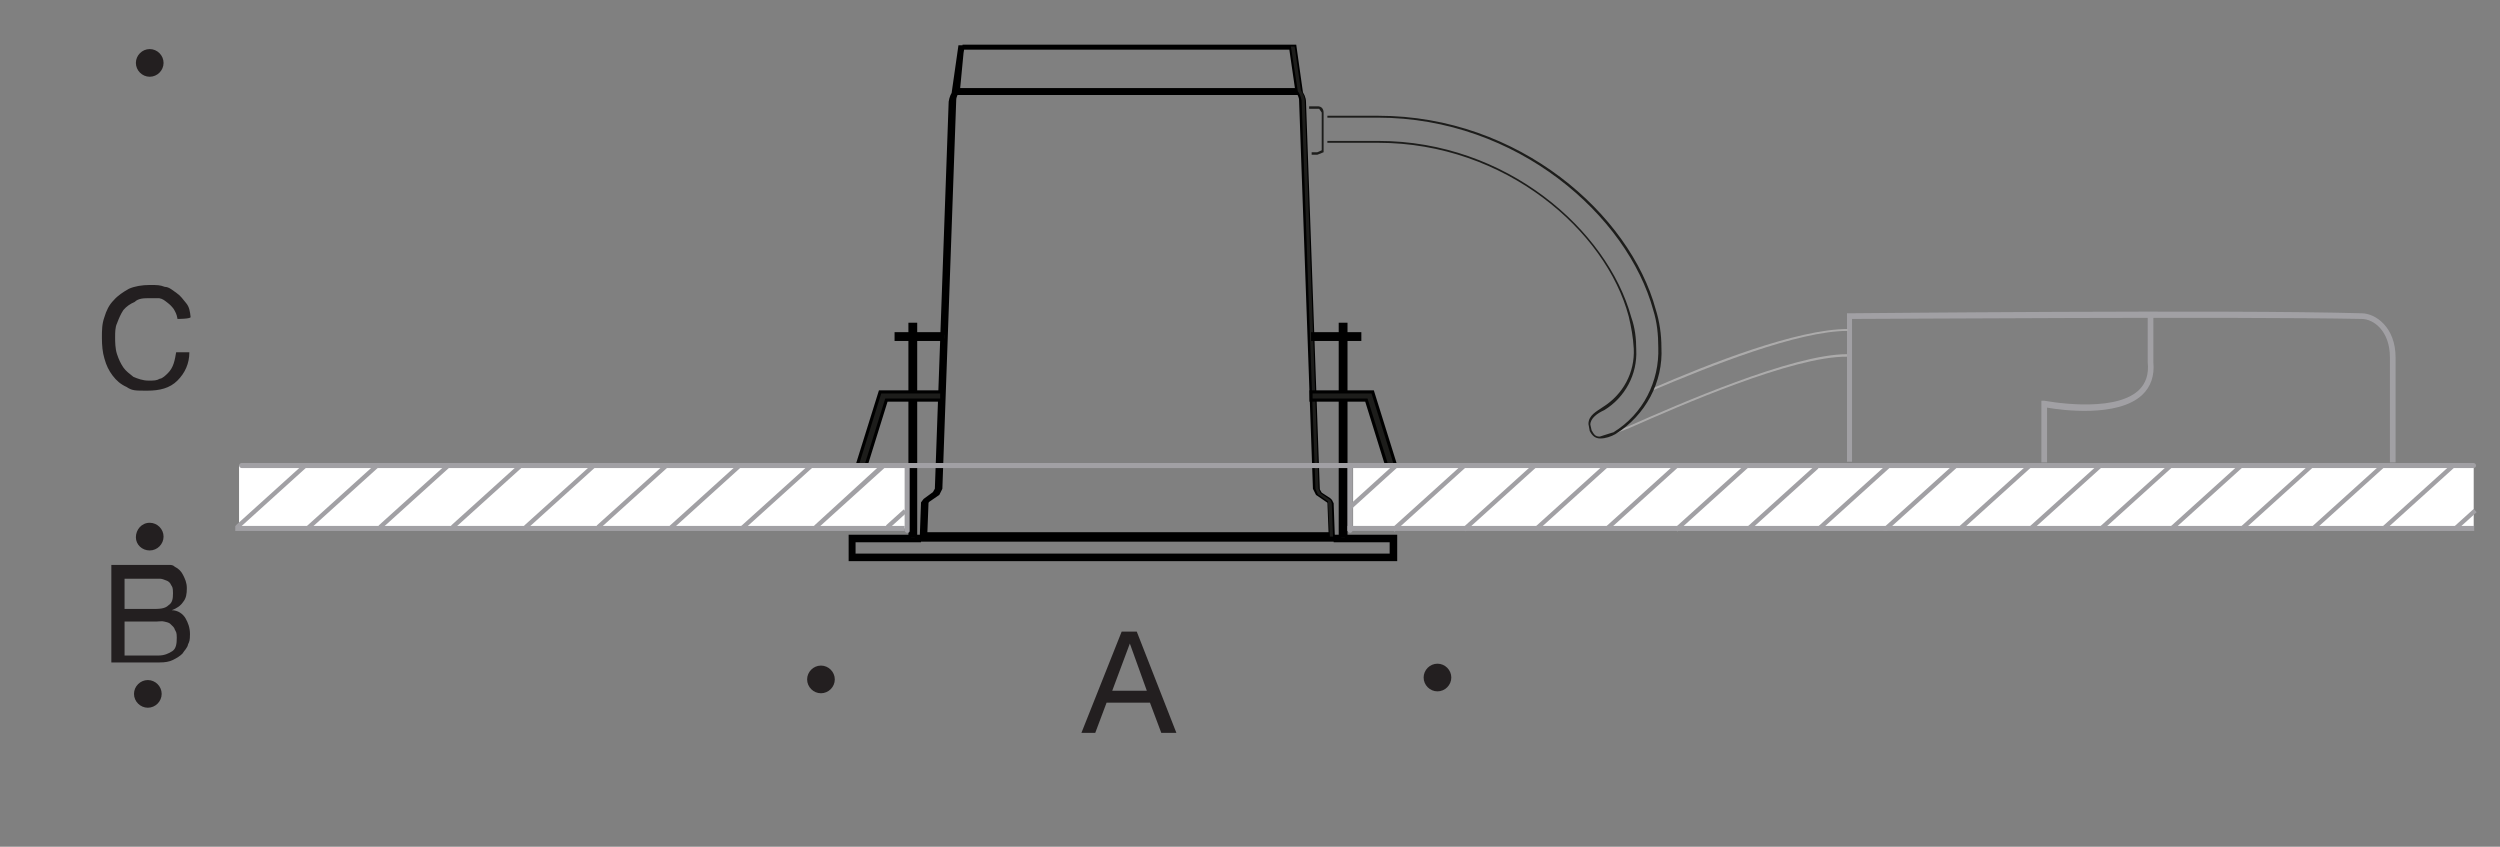 <?xml version="1.0" encoding="UTF-8"?>
<svg id="Layer_1" xmlns="http://www.w3.org/2000/svg" version="1.1" viewBox="0 0 397.4 134.6">
  <rect x="0" y="0" width="397.4" height="134.6" fill="#808080" stroke="none"/>
  <!-- Generator: Adobe Illustrator 29.5.1, SVG Export Plug-In . SVG Version: 2.1.0 Build 141)  -->
  <defs>
    <style>
      .st0 {
        fill: #231f20;
      }

      .st1 {
        fill: #acabab;
      }

      .st2, .st3, .st4 {
        fill: #1d1d1b;
      }

      .st5 {
        fill: #a1a0a4;
      }

      .st6 {
        fill: #fff;
      }

      .st3 {
        stroke-width: .5px;
      }

      .st3, .st4 {
        stroke: #000;
        stroke-miterlimit: 10;
      }

      .st4 {
        stroke-width: .8px;
      }
    </style>
  </defs>
  <polygon class="st4" points="212.4 85.8 221.3 85.8 221.3 87.1 221.3 87.3 221.3 88.4 135.6 88.4 135.6 86.4 135.6 85.8 146 85.8 146 85.4 135.3 85.4 135.3 86.4 135.3 88.6 135.3 88.8 221.7 88.8 221.7 87.3 221.7 87.1 221.7 85.6 221.7 85.4 212.4 85.4 212.4 85.8"/>
  <polyline class="st4" points="213.8 85.4 213.8 51.7 213.2 51.7 213.2 85.4"/>
  <polyline class="st4" points="145.4 85.4 145.4 51.7 144.8 51.7 144.8 85.4"/>
  <polyline class="st4" points="151.9 14.7 206.4 14.7 206.4 14.4 151.9 14.4"/>
  <path class="st4" d="M152.9,7.6h-.2l-1,7h.2c-.4.4-.6,1-.7,1.6l-2.2,61.6-.4.7-1.5,1.1h0l-.3.4h0l-.2,5.5v.2h65.2l-.2-5.6h0l-.2-.4h0l-1.6-1.1-.4-.7-2.2-61.7c0-.6-.3-1.2-.7-1.7h0c0,.1.2.1.2.1l-1-7.1h-52.7,52.3l1,6.9h0c.3.4.6,1,.6,1.5l2.2,61.7.4.8h0l1.7,1.1.2.3.2,5.2h-64.6l.2-5.2.2-.3,1.6-1.1h0l.4-.8h0l2.2-61.7c0-.6.3-1.1.6-1.6h0l.57-5.95h0s.13-.75.13-.75Z"/>
  <path class="st2" d="M211.9,85.4l-.2-5.4h0l-.2-.5h0l-1.6-1.1-.3-.7-2.2-61.7c0-.6-.3-1.2-.7-1.8l-.2.2h.3l-1-7h-.6l1.1,7.1h0c.3.4.5.9.6,1.5l2.2,61.7.4.9h0l1.6,1.1v.2l.3,5.4h.5v.1Z"/>
  <polyline class="st4" points="150.1 53.2 142.6 53.2 142.6 53.8 150.1 53.8"/>
  <polyline class="st4" points="208.4 53.8 216 53.8 216 53.2 208.4 53.2"/>
  <path class="st3" d="M149.7,62.3h-9.8l-4.5,14.4,1.3.4,4.2-13.5h8.8v-1.3h0ZM208.4,63.6h8.8l4.2,13.5,1.3-.4-4.5-14.4h-9.8v1.3Z"/>
  <path class="st2" d="M208.2,17.3h1.5l.4.6h0v6.1h.2v-.2l-.9.4h-.9v.4h.9l1-.4h0v-6.3h0c0-.1,0-.9-.8-1h-1.5v.4h.1Z"/>
  <path class="st0" d="M178.3,100.4h2.4l6.3,16.1h-2.4l-1.8-4.8h-6.9l-1.8,4.8h-2.2l6.4-16.1ZM176.8,109.8h5.5l-2.7-7.5h0l-2.8,7.5Z"/>
  <path class="st0" d="M230.7,107.7c0,1.2-1,2.2-2.2,2.2s-2.2-1-2.2-2.2,1-2.2,2.2-2.2,2.2,1,2.2,2.2h0Z"/>
  <path class="st0" d="M132.7,108c0,1.2-1,2.2-2.2,2.2s-2.2-1-2.2-2.2,1-2.2,2.2-2.2,2.2,1,2.2,2.2h0Z"/>
  <rect class="st6" x="38" y="74" width="106.42" height="10"/>
  <rect class="st6" x="215.09" y="74" width="178.13" height="10"/>
  <path class="st0" d="M17.7,89.8h9.2c.3,0,.6,0,.9.3.6.3,1,.7,1.3,1.3.3.6.6,1.2.6,2.1s-.1,1.6-.6,2.2c-.4.6-1,1-1.8,1.3h0c1,0,1.8.6,2.2,1.3s.7,1.5.7,2.5-.1,1.2-.3,1.6c-.1.6-.6,1-.9,1.5-.4.4-.9.7-1.5,1s-1.3.4-2.1.4h-7.7v-15.6h0v.1ZM19.8,96.8h4.3c1.2,0,2.1,0,2.7-.6.6-.4.7-1,.7-1.9s-.1-1-.3-1.3c-.1-.3-.4-.6-.7-.7s-.7-.3-1-.3h-5.7v4.9h0v-.1ZM19.8,104.2h5.4c.9,0,1.6-.3,2.2-.7.6-.4.7-1.2.7-2.1s-.1-.9-.3-1.3c-.1-.4-.4-.6-.7-.9s-.7-.3-1-.4-.9,0-1.3,0h-5v5.5h0v-.1Z"/>
  <path class="st0" d="M28.2,50.6c-.1-.6-.3-1-.6-1.5-.3-.4-.6-.7-1-1s-.7-.6-1.3-.7h-1.5c-.9,0-1.8,0-2.4.6-.7.3-1.3.7-1.8,1.3-.4.6-.7,1.3-1,2.1-.3.6-.3,1.5-.3,2.2s0,1.8.3,2.7.6,1.5,1,2.1,1,1,1.6,1.5c.7.3,1.5.6,2.4.6s1.3,0,1.8-.3c.4,0,1-.6,1.3-.9.4-.4.7-.9.9-1.5s.3-1.2.4-1.8h2.1c0,1.8-.7,3.3-1.9,4.5s-2.8,1.6-4.8,1.6-2.4,0-3.3-.6c-.9-.4-1.6-1-2.2-1.8s-1-1.6-1.3-2.7c-.3-1-.4-2.1-.4-3.3s0-2.2.4-3.3c.3-1,.7-1.9,1.5-2.7.6-.7,1.5-1.3,2.4-1.8.9-.4,2.1-.6,3.3-.6s1.6,0,2.4.3c.7,0,1.3.6,1.9,1s1,1,1.5,1.6.6,1.3.7,2.2c0,.3-2.1.3-2.1.3v-.1Z"/>
  <path class="st0" d="M23.8,7.8c1.2,0,2.2,1,2.2,2.2s-1,2.2-2.2,2.2-2.2-1-2.2-2.2,1-2.2,2.2-2.2h0Z"/>
  <path class="st0" d="M23.8,83.1c1.2,0,2.2,1,2.2,2.2s-1,2.2-2.2,2.2-2.2-.9-2.2-2.1.9-2.3,2.2-2.3h0Z"/>
  <path class="st0" d="M23.5,108.1c1.2,0,2.2,1,2.2,2.2s-1,2.2-2.2,2.2-2.2-1-2.2-2.2,1-2.2,2.2-2.2h0Z"/>
  <path class="st5" d="M380.8,73.5h-.9v-16.7c0-4.2-2.6-6.1-4.5-6.1-19.9-.4-75.5,0-81,0v22.7h-.8v-23.6h.4c.6,0,60.6-.6,81.4,0,2.2,0,5.4,2.2,5.4,7v16.7h0Z"/>
  <path class="st5" d="M325.4,73.5h-.9v-9.8h.5s10.8,2.1,14.9-1.6c1.2-1.1,1.7-2.6,1.5-4.5v-7.5h.9v7.5c.2,2.1-.4,3.9-1.8,5.2-3.9,3.6-12.8,2.4-15.1,2v8.7h0Z"/>
  <rect class="st5" x="214.21" y="83.6" width="179.09" height=".8"/>
  <rect class="st5" x="37.4" y="83.6" width="106.4" height=".8"/>
  <path class="st5" d="M393.2,74.4H38.4c-.2,0-.4-.2-.4-.4s.2-.4.4-.4h354.8c.2,0,.4.2.4.4s-.2.4-.4.4h0Z"/>
  <path class="st5" d="M144.2,84.7c-.2,0-.4-.2-.4-.4v-10.3c0-.2.2-.4.4-.4s.4.2.4.4v10.3c0,.2,0,.4-.4.4Z"/>
  <path class="st5" d="M214.61,84.7c-.2,0-.4-.2-.4-.4v-10.3c0-.2.2-.4.4-.4s.4.2.4.4v10.3c0,.2-.2.4-.4.4Z"/>
  <polygon class="st5" points="37.45 83.54 48.25 73.78 49.12 73.93 37.92 84.06 37.45 83.54"/>
  <polygon class="st5" points="48.81 83.59 59.77 73.69 60.48 73.99 49.28 84.11 48.81 83.59"/>
  <polygon class="st5" points="60.17 83.55 71.08 73.69 71.84 73.95 60.64 84.07 60.17 83.55"/>
  <polygon class="st5" points="71.7 83.54 82.51 73.77 83.37 73.94 72.17 84.06 71.7 83.54"/>
  <polygon class="st5" points="83.31 83.56 94.15 73.77 94.98 73.96 83.78 84.08 83.31 83.56"/>
  <polygon class="st5" points="94.84 83.55 105.67 73.77 106.51 73.95 95.31 84.07 94.84 83.55"/>
  <polygon class="st5" points="106.45 83.58 117.28 73.79 118.12 73.97 106.92 84.1 106.45 83.58"/>
  <polygon class="st5" points="117.8 83.63 128.7 73.79 129.48 74.03 118.27 84.15 117.8 83.63"/>
  <polygon class="st5" points="129.41 83.56 140.17 73.71 141.08 73.95 129.88 84.08 129.41 83.56"/>
  <rect class="st5" x="140.58" y="82.16" width="3.8" height=".7" transform="translate(-18.56 116.81) rotate(-42.1)"/>
  <rect class="st5" x="219.48" y="78.86" width="15.1" height=".7" transform="translate(5.48 172.64) rotate(-42.1)"/>
  <rect class="st5" x="213.16" y="76.97" width="10.21" height=".7" transform="translate(4.64 166.66) rotate(-42.2)"/>
  <rect class="st5" x="230.76" y="78.78" width="15.1" height=".7" transform="translate(8.44 180.19) rotate(-42.1)"/>
  <rect class="st5" x="242.43" y="78.7" width="14.65" height=".7" transform="translate(11.45 187.84) rotate(-42.1)"/>
  <rect class="st5" x="253.45" y="78.76" width="14.87" height=".7" transform="translate(14.28 195.32) rotate(-42.1)"/>
  <rect class="st5" x="264.46" y="78.83" width="15.1" height=".7" transform="translate(17.1 202.79) rotate(-42.1)"/>
  <rect class="st5" x="275.95" y="78.81" width="14.78" height=".7" transform="translate(20.04 210.38) rotate(-42.1)"/>
  <rect class="st5" x="287.18" y="78.76" width="14.84" height=".7" transform="translate(22.98 217.92) rotate(-42.1)"/>
  <path class="st5" d="M299.7,84.4h-.3v-.5l11.2-10.1h.5v.5l-11.2,10.1h-.2Z"/>
  <rect class="st5" x="309.58" y="78.72" width="14.96" height=".7" transform="translate(28.8 232.96) rotate(-42.1)"/>
  <rect class="st5" x="320.81" y="78.67" width="15.01" height=".7" transform="translate(31.74 240.5) rotate(-42.1)"/>
  <rect class="st5" x="331.99" y="78.69" width="15" height=".7" transform="translate(34.61 248) rotate(-42.1)"/>
  <rect class="st5" x="343.22" y="78.69" width="14.95" height=".7" transform="translate(37.5 255.51) rotate(-42.1)"/>
  <rect class="st5" x="354.31" y="78.73" width="15.09" height=".7" transform="translate(40.35 263) rotate(-42.1)"/>
  <rect class="st5" x="365.58" y="78.72" width="15.18" height=".7" transform="translate(43.28 270.58) rotate(-42.1)"/>
  <rect class="st5" x="376.85" y="78.72" width="15.04" height=".7" transform="translate(46.16 278.09) rotate(-42.1)"/>
  <rect class="st5" x="389.67" y="82.26" width="4.34" height=".7" transform="translate(45.72 284.02) rotate(-42.1)"/>
  <path class="st1" d="M293.6,56.3c-8.7,0-26.9,8-34.6,11.4-1.1.4-1.9.9-2.7,1.1v.3c.8-.3,1.7-.7,2.8-1.1,7.7-3.4,25.9-11.4,34.5-11.3v-.4h0Z"/>
  <path class="st1" d="M262.6,62.1c9.2-3.9,23.2-9.5,31.1-9.5v-.3c-8,0-22,5.5-31.2,9.5v.3h.1Z"/>
  <path class="st2" d="M210.9,18.7h8.1c22.2,0,39.7,15.6,43.8,30.6.6,1.9.8,3.9.8,5.9.2,5.4-2.4,10.6-7.1,13.5h0l-2.2.7c-.7,0-.9-.3-1.3-1l-.2-.9c0-1,1.1-1.8,2.2-2.3,3.3-2,5.3-5.7,5.1-9.6,0-1.8-.2-3.5-.8-5.2-3.8-13.8-19.8-28-40.2-28h-8.1v.3h8.1c20.2,0,36.2,14,39.8,27.6.4,1.7.7,3.3.8,5.1.2,3.8-1.7,7.3-4.9,9.3-1,.7-2.3,1.3-2.3,2.7l.2,1.1c.4.8.9,1.2,1.7,1.2s1.7-.3,2.4-.7v-.2.2c4.8-3,7.6-8.3,7.3-13.8,0-2-.3-4.1-.9-6-4.1-15.1-21.7-30.8-44.1-30.8h-8.1c0-.1,0,.3,0,.3h-.1Z"/>
</svg>